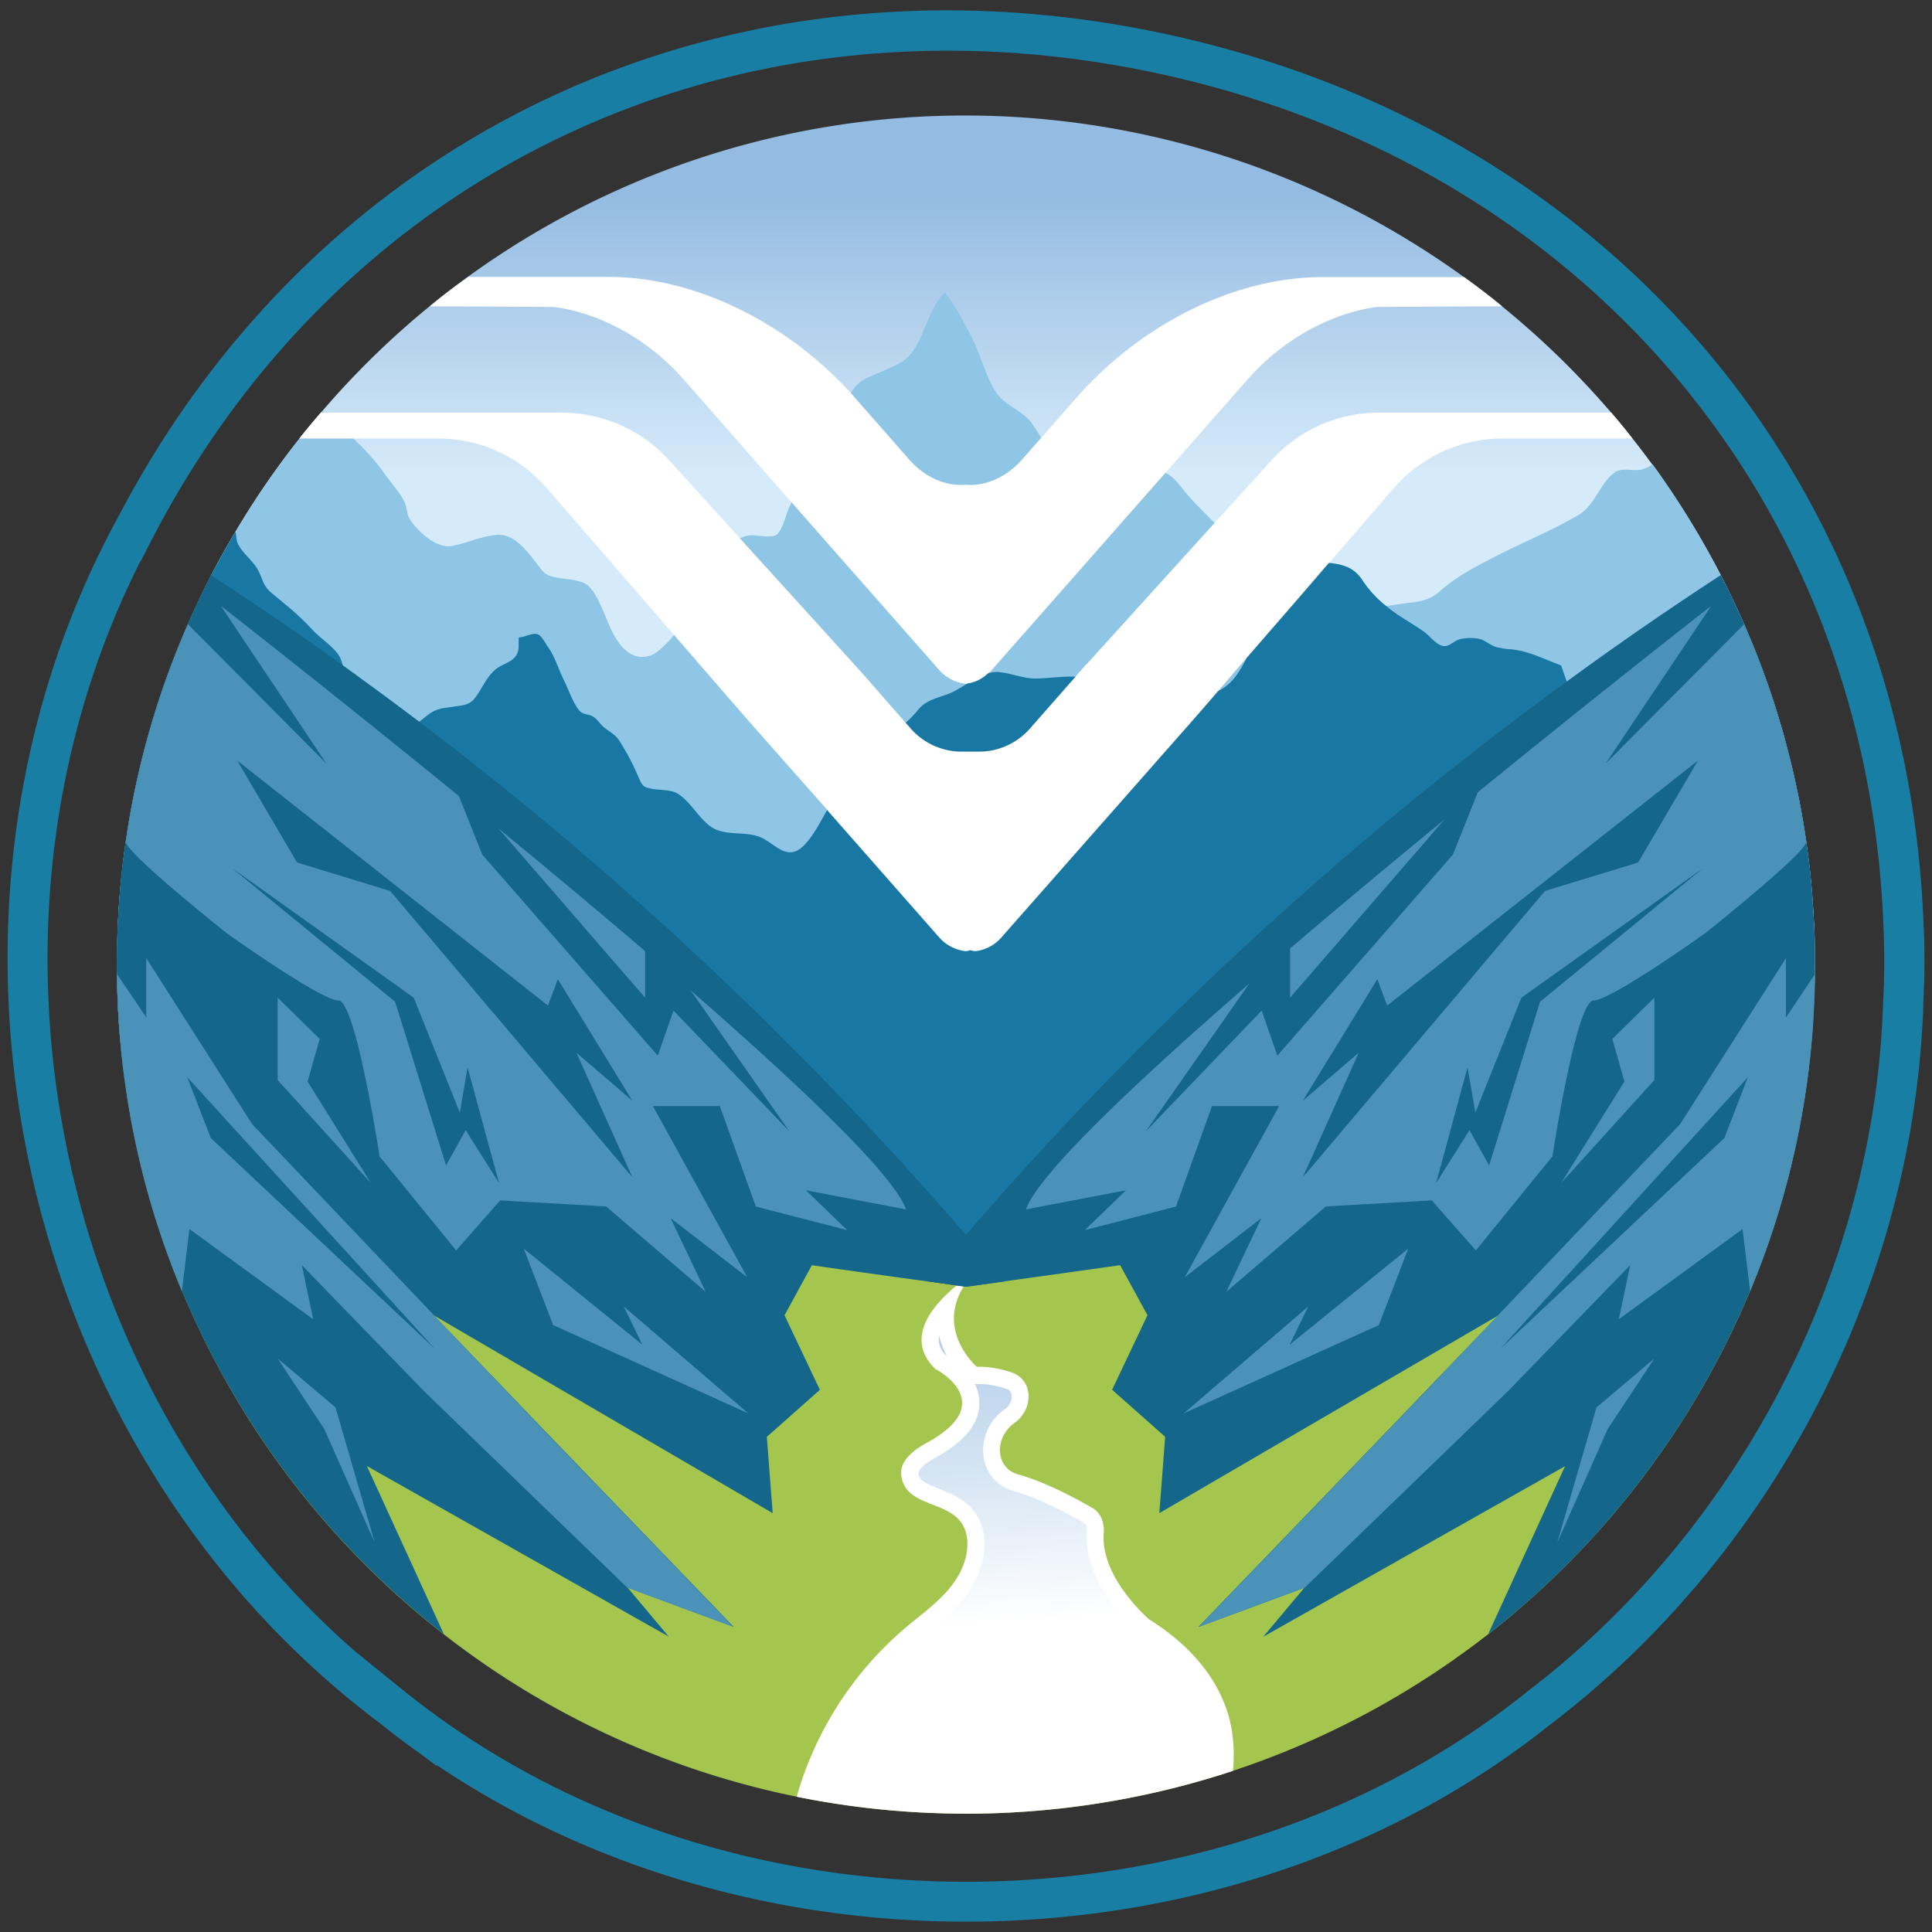 <svg xmlns="http://www.w3.org/2000/svg" xmlns:xlink="http://www.w3.org/1999/xlink" id="Layer_1" data-name="Layer 1" viewBox="0 0 512 512"><rect x="0" y="0" width="512" height="512" fill="#333333" stroke="none"/><defs><style>.cls-1{fill:#197ea3;}.cls-2{fill:#a5c64e;}.cls-3{fill:url(#linear-gradient);}.cls-4{fill:#fff;}.cls-5{fill:url(#linear-gradient-2);}.cls-6{fill:#8fc6e5;}.cls-7{fill:#1978a3;}.cls-8{fill:#14668a;}.cls-9{fill:#4a92b7;}</style><linearGradient id="linear-gradient" x1="256" y1="51.36" x2="256" y2="161.83" gradientUnits="userSpaceOnUse"><stop offset="0" stop-color="#94bbe1"></stop><stop offset="0.68" stop-color="#d6ebfa"></stop></linearGradient><linearGradient id="linear-gradient-2" x1="261.71" y1="324.66" x2="270.36" y2="479.59" gradientUnits="userSpaceOnUse"><stop offset="0" stop-color="#94bbe1"></stop><stop offset="0.68" stop-color="#fff"></stop></linearGradient></defs><path class="cls-1" d="M256,509.26c-49.63,0-99.25-13.86-140.35-41.56l.18.39-4.52-3.4Q106.06,461,101,456.91l-1.14-.86c-95.45-72.27-126-211.52-69.64-317l2.44-4.58h0C87.09,33,195.49-16,310.42,9.34,427,35.08,505.23,127.55,509.77,244.91a205.26,205.26,0,0,1-.07,20.86c0,.65,0,1.3-.07,2h.07l-.35,5.66C504.9,344.2,468.57,412.48,412.17,456l-1.31,1C367.28,491.84,311.64,509.25,256,509.26ZM94.13,437.65l12.27,9.92c83.85,68.12,215.23,68.16,299.11.1l1.58-1.19c52.16-40.93,86.08-104.06,91.35-169.86l.26-3.92c.16-2.45.27-4.91.36-7.38a197.87,197.87,0,0,0,.07-19.89v-.07c-4.32-112.39-79.29-201-191-225.62S91,43.84,39.72,144l-2.4,4.69-.09,0C-11.11,244.4,13.71,367.34,94.13,437.65Z"></path><path class="cls-2" d="M480.43,271.39a222.86,222.86,0,0,1-16.67,70.83,226,226,0,0,1-69.4,90.91h-.05a224.51,224.51,0,0,1-67.58,36.16c-.59.22-1.18.38-1.76.59a226.21,226.21,0,0,1-67,10.76h-2A224.87,224.87,0,0,1,33.6,289.82c22.9,1.06,45.74,2.61,68.59,4.42,15.93,1.22,31.64,2.5,47.35,5.75,15.23,3.14,30.41,6.82,46,7.45a2,2,0,0,0,.58-.1c6,2.5,11.93,4.79,17.74,7.61a61.83,61.83,0,0,1,10.65,6.34c4.16,3.14,7.67,7,12.14,9.69,7.19,4.27,15.24,5.22,23.38,4,11-1.6,21.95-3.89,32.81-6.44,44.74-10.65,87.72-27.54,130.69-43.62C441.87,278.1,461.31,275.33,480.43,271.39Z"></path><path class="cls-3" d="M480.8,246.15c-.11-2.13-.21-4.21-.37-6.29s-.27-4.15-.48-6.23c-.32-3.52-.75-7-1.28-10.49V223c-.69-4.69-1.49-9.32-2.5-13.9-.38-1.81-.75-3.57-1.17-5.32a6,6,0,0,0-.22-.91c-.48-1.92-1-3.78-1.44-5.65s-1.06-3.94-1.65-5.85c-1.17-4.16-2.5-8.21-4-12.2-.69-2-1.44-4-2.24-6-.58-1.49-1.22-3-1.86-4.47-.43-1.12-.91-2.19-1.39-3.3,0-.11-.1-.27-.16-.38-.85-1.91-1.7-3.83-2.61-5.75-1.11-2.34-2.23-4.58-3.4-6.87A225.65,225.65,0,0,0,256,30.61,224.31,224.31,0,0,0,85.36,109a220,220,0,0,0-23,32,205.07,205.07,0,0,0-11.08,21.14A224.13,224.13,0,0,0,31,255.63c0,6.65.26,13.2.85,19.7.16,1.81.32,3.62.58,5.43.09.81.22,1.6.31,2.4,23.18,1,46.33,2.66,69.45,4.46,15.49,1.21,30.83,2.34,46.09,5.4,12.28,2.47,24.51,5.46,36.95,7a3.44,3.44,0,0,1,4.94-2.59c9.46,4.88,19.71,8,29.14,12.92a66,66,0,0,1,12.3,8.32c3.93,3.37,7.66,6.88,12.6,8.74,9.07,3.43,19.26.57,28.4-1.18,10.67-2,21.25-4.53,31.74-7.34,21.73-5.8,43.08-12.93,64.25-20.51,20.67-7.41,41-16.28,62-22.77,16.38-5.07,33.39-7.49,50.14-11,.08-2.15.2-4.28.22-6.44.05-.85.05-1.65.05-2.5C481,252.43,481,249.29,480.8,246.15Z"></path><path class="cls-4" d="M326.73,469.29c-.59.22-1.18.38-1.76.59a226.21,226.21,0,0,1-67,10.76h-2a226.1,226.1,0,0,1-44.84-4.48,91.72,91.72,0,0,1,29.08-45c3.72-3.14,7.72-6,10.91-9.64s5.54-8.36,5.22-13.21c-.85-11.66-16-7.45-17.47-17.09-.69-4.26,3.73-7.24,7-9,19.23-10.65,2-19.44,2-19.44-8.41-8.15-.42-17.1,5.38-21.89a51,51,0,0,1,4.74-3.35,25.6,25.6,0,0,0-2.77,3.67c-7.08,11.72,3.63,21,3.63,21a26.46,26.46,0,0,1,9.48,1.59c5.37,2,5.75,9.38.58,13.27a1.17,1.17,0,0,1-.32.21c-5.27,4.1-4.63,11.77,1.12,13.42,7.24,2,15,6.18,19.65,8.84,2.4,1.33,3.36,4,3.14,6.92-.85,11.72,12.09,22.74,12.09,22.74,11.29,7,20.61,17.58,22.11,31.21A40.81,40.81,0,0,1,326.73,469.29Z"></path><path class="cls-5" d="M256,476.11a223,223,0,0,1-39-3.44,87.2,87.2,0,0,1,26.13-38c1-.82,1.93-1.6,2.9-2.38a63.69,63.69,0,0,0,8.53-7.77c4.44-5.1,6.69-10.95,6.32-16.47-.66-9-7.51-11.72-12-13.5-4.05-1.59-5.19-2.26-5.46-4-.13-.79,1-2.36,4.66-4.33,7.71-4.28,11.56-9.17,11.47-14.58a11.23,11.23,0,0,0-1.2-4.84h.56a22.12,22.12,0,0,1,7.87,1.29,1.91,1.91,0,0,1,1.31,1.65,4.07,4.07,0,0,1-1.74,3.69l-.47.33a13.19,13.19,0,0,0-5.13,12.85,10.82,10.82,0,0,0,7.78,8.5c5.12,1.43,11.55,4.34,18.64,8.42.95.52.93,2,.89,2.67-1,13.84,13.07,26,13.67,26.51l.25.22.29.18c6.79,4.23,18.42,13.47,20,27.86a34.14,34.14,0,0,1,.2,5A221.42,221.42,0,0,1,258,476.11Zm-5.34-117a5.56,5.56,0,0,1-1.87-4.24,5.87,5.87,0,0,1,.09-.82,22.61,22.61,0,0,0,2,5.2Z"></path><path class="cls-6" d="M480.8,246.15c-13.58,8.25-27.53,15.71-41.81,23-3.89,2-7.77,4.05-11.71,6.18H31.84c-.59-6.5-.85-13.05-.85-19.7a224.13,224.13,0,0,1,20.34-93.58,205.07,205.07,0,0,1,11.08-21.14,220,220,0,0,1,23-32c1.39,1.07,2.72,2.35,4,3.47,4.47,4,8.62,7.72,12.14,12.67,1.6,2.34,4.42,5.38,5.59,7.88.91,1.92.48,3.36,1.81,5.17,2.45,3.41,7,7.24,10.76,6.6,4-.74,7.4-2.45,11.61-2.93,4.58-.58,7.78,3.57,10.76,7.35,2.08,2.67,2.08,3.25,5.38,3.94,2.18.43,6,.54,7.88,1.76,3.14,2,5.33,9.85,7.3,13.37,2.07,3.67,5,7,9.69,5.54,2.71-.8,6.44-5.7,8.52-7.94,3.94-4.26,6.55-10.6,9.53-15.55,2.51-4.15,3.62-7.93,8.52-8.36,1.71-.16,5.38.8,6.82-.11,1.55-1.06,2.56-5.32,3.3-7,2.35-5.22,5.06-10.38,7.83-15.33,2.61-4.69,5.7-9.06,8-14,2.18-4.74,4.53-5.11,9.16-7.13,5-2.24,6.76-2.72,9.43-7.83,2-3.89,3.73-10.12,7-13,2.71,3.41,5.22,8.26,7.29,12.41,2.35,4.53,3.41,9.8,6.13,13.9,2.5,3.84,6.76,4.69,9.58,8.37a83.77,83.77,0,0,1,5.7,9.69c1.07,1.81,1.71,6.34,3.31,7.56,3.19,2.45,7.66-2.34,11.07-2.13,2.45.11,3.57,1.33,6.34.43,2.18-.7,4.15-2.24,6.39-2.67,3.94-.69,6.29,3.68,9,6.71,5.27,5.86,11.72,11.08,15.82,17.9,1.54,2.5,1.65,4.74,4.42,5.59,2.08.64,3.62.27,5.7,1.44,0,0,0,.05.1.05,2.67,1.6,5,5.06,8,5.91,1.65.48,4.26-.1,6.23-.26,4.16-.32,8.1-1.07,12-1.76l3-.48c4.21-.64,7.78-.48,11-3.41,4.63-4.1,9.42-6.5,15-9.37,7.19-3.73,15-6.87,22-11,4.21-2.56,5.64-8.68,9.53-11.24,1.92-1.28,4.69-.21,6.82-.64a8.4,8.4,0,0,0,3.09-1.44A226.65,226.65,0,0,1,456,152.41,223.88,223.88,0,0,1,480.8,246.15Z"></path><path class="cls-7" d="M438.41,225.48c.37,5.49-10.28,10.92-13.8,12.84-19,10.7-39.67,14-60.82,16-8.94.86-18.85,10-28.33,21-15.23,17.68-29.4,40.1-37.07,40.1l-51.92,23.06h-.11L32.42,280.76c-.26-1.81-.42-3.62-.58-5.43-.59-6.5-.85-13.05-.85-19.7a224.13,224.13,0,0,1,20.34-93.58,205.07,205.07,0,0,1,11.08-21.14c.26,1.06.16,2.29.64,3.19,1.06,2.29,3.83,4.42,5.16,6.66s1.33,4.21,3.41,6.07c1.49,1.28,3,2.51,4.48,3.73a70,70,0,0,1,7,6.66c2,2.07,5.43,4.26,6.87,6.76,1.06,1.92,1.27,4.9,2,7,.85,2.4,1.6,4.05,1.65,6.66,3.2.69,2.5,3.09,2.82,5.86,2.13-1.49,3.62,1.12,5.54,1.33,1.49.21,4.74-1.17,6.23-1.81,2.13-.85,3.94-2.72,5.81-4,2-1.38,3.83-1.38,6.18-1.75s4.2-.32,5.75-2.4c1.76-2.34,2.87-5.22,5.11-7.24,1.54-1.44,3.73-1.81,5.17-3.25,1.65-1.65,1.06-3.2,1.27-5.49,1.6.05,3.57-1.33,5-.8,1.07.38,2,2.35,2.56,3.14,2,2.67,2.87,6,4.42,9.11,1.17,2.35,2.34,5.81,3.89,7.78,1.06,1.38,2.29,1,3.56,1.65s2.13,2.18,3.2,3c1.28,1.12,2.93,1.87,3.89,3.36a65.17,65.17,0,0,1,5.27,10c1,2.24,1.17,2.51,4,3,1.81.27,4.53.16,6.08,1.07,4,2.24,6.49,8.2,10.65,9.75s8.62.21,12.46,2.39c3.51,2,6.39,5.54,10.17,2.08,2.08-1.81,4.32-5.7,5.7-8.26,1.06-1.86,1-2.07,2.77-2.92,1.44-.64,2.72-.59,3.94-1.76A26,26,0,0,0,227,209a40.7,40.7,0,0,0,.9-4.42c.22-1.33-.1-4.37.43-5.54,1.06-2.55,6.34-3.25,8.47-4.9a34.26,34.26,0,0,0,6.55-6.07c2.29-2.93,6.23-3.25,9.37-4.79,3.52-1.81,7.94-5.49,11.88-5.17,3.41.27,6.39,1.71,10,1.71,4.15-.06,9.8-1.12,13.52,0,3.09.9,5.54,3.4,8.84,4.15s7.19,1.65,10.71,2.18c2.13.32,2.82-.1,4.79-1s2-1,4-.64c3,.43,6.87-1.17,9.26-3.35,2.72-2.45,5.17-7.46,6.39-11,1.34-4.05,3.15-8.15,4.32-12.09a27.5,27.5,0,0,0,4.74-1.28,8.54,8.54,0,0,0,3.46-2.56c.91-1.17,1.7-4.31,2.82-5.06,1-.69,3.46-.1,4.85,0,3.73.43,6.6,1.23,8.79,4.64a29.37,29.37,0,0,0,6.44,6.92c.59.48,1.23,1,1.92,1.49,2.5,1.76,5.16,3.3,7.67,5,1.75,1.17,3.78,4.15,5.8,4,1.28,0,2.72-1.59,4.1-1.86a13,13,0,0,1,4.74-.11c1.6.27,2.93,1.55,4.42,2.13a19.74,19.74,0,0,0,4.37.7c4.85.53,8.63,2.61,13.16,4.26l1.49,4.26,15.65,45.21A13.21,13.21,0,0,1,438.41,225.48Z"></path><path class="cls-8" d="M481,255.63c0,.85,0,1.65-.05,2.5a223.15,223.15,0,0,1-17.2,84.09,226,226,0,0,1-69.4,90.91l20.4-44.57-80,45.21,10.92-13-28.07,10.38,54.91-57,4.26-4.47,20.29-21.09-.43.27L307.23,401l1.55-20.24-14.06-12.46,9.37-19.76-7.24-13.26q-15.25,2.16-30.41,4.26c-3.52.48-7,1-10.44,1.44-3.46-.43-6.92-1-10.44-1.44.27-.32.53-.64.85-1v-.06h.06c3.09-3.67,6.28-7.45,9.53-11.23,14.38-16.67,30.46-34.14,48.36-51.93s37.44-35.9,58.95-54.06c17.58-14.8,35-28.33,51.88-40.63,13.95-10.23,27.64-19.6,40.85-28.23,1.17,2.29,2.29,4.53,3.4,6.87.91,1.92,1.76,3.84,2.61,5.75.06.11.11.27.16.38.48,1.11,1,2.18,1.39,3.3.64,1.49,1.28,3,1.86,4.47.8,2,1.55,4,2.24,6,1.49,4,2.82,8,4,12.2.59,1.91,1.12,3.88,1.65,5.85s1,3.73,1.44,5.65a6,6,0,0,1,.22.91c.42,1.75.79,3.51,1.17,5.32,1,4.58,1.81,9.21,2.5,13.9v.11c.53,3.46,1,7,1.28,10.49.21,2.08.37,4.15.48,6.23s.26,4.16.37,6.29C481,249.29,481,252.43,481,255.63Z"></path><path class="cls-9" d="M478.67,223v.11c-.27,3.14-26.74,24.18-26.74,24.18s-25,17.84-29.61,17.84-10.91,41.33-10.91,41.33l-20.3,24.92-11.66-13.26-28.07,1.6L325,342.33l9.26-19.49-20.29,15.65,25-45.37H321.19l-9.54,26.63L287.47,326l10.92-10.55-26.52,5.06c9.37-25.72,181.61-159.94,181.61-159.94l-27.93,41.74,36.66-36.88A221.89,221.89,0,0,1,478.67,223Z"></path><path class="cls-9" d="M481,258.13a223.15,223.15,0,0,1-17.2,84.09l-2-16.51L429,349.62,432,335.3l-32.54,33.55-53.73,51.93-28.07,10.38,54.91-57,4.26-4.47,19.86-20.82,48.52-50.92,28.07-44v15.71Z"></path><polygon class="cls-9" points="438.42 264.39 427.28 275.33 430.49 286.61 413.73 313.49 438.42 286.22 438.42 264.39"></polygon><polygon class="cls-9" points="346.7 346.23 313.71 374.55 365.41 351.16 373.2 330.9 341.77 356.36 346.7 346.23"></polygon><polygon class="cls-9" points="438.42 360 423.08 372.99 412.69 408.82 426.07 378.7 438.42 360"></polygon><path class="cls-8" d="M266.44,339.56c-3.52.48-7,1-10.44,1.44-3.46-.43-6.92-1-10.44-1.44q-15.18-2.08-30.41-4.26l-7.24,13.26,9.37,19.76-14.06,12.46L204.77,401l-89.42-52.19-.43-.27,20.29,21.09,4.26,4.47,54.91,57-28.07-10.38,10.92,13-80-45.21,20.4,44.57a226,226,0,0,1-69.4-90.91A223.15,223.15,0,0,1,31,258.13c-.05-.85-.05-1.65-.05-2.5,0-3.2.05-6.34.21-9.48.11-2.13.21-4.21.37-6.29s.27-4.15.48-6.23c.32-3.52.75-7,1.28-10.49V223c.69-4.69,1.49-9.32,2.5-13.9.38-1.81.75-3.57,1.17-5.32a6,6,0,0,1,.22-.91c.48-1.92,1-3.78,1.43-5.65s1.07-3.94,1.66-5.85c1.17-4.16,2.5-8.21,4-12.2.69-2,1.44-4,2.24-6,.58-1.49,1.22-3,1.86-4.47.43-1.12.91-2.19,1.39-3.3.05-.11.1-.27.16-.38.85-1.91,1.7-3.83,2.61-5.75,1.11-2.34,2.23-4.58,3.4-6.87,13.21,8.63,26.9,18,40.85,28.23,16.89,12.3,34.3,25.83,51.88,40.63,21.51,18.16,41.11,36.27,58.95,54.06s34,35.26,48.36,51.93c3.25,3.78,6.44,7.56,9.53,11.23h.06v.06C265.91,338.92,266.17,339.24,266.44,339.56Z"></path><path class="cls-9" d="M33.33,223v.11c.27,3.14,26.73,24.18,26.73,24.18s25,17.84,29.62,17.84,10.91,41.33,10.91,41.33l20.3,24.92,11.66-13.26,28.07,1.6L187,342.33l-9.27-19.49,20.3,15.65-25-45.37h17.73l9.54,26.63L224.52,326l-10.91-10.55,26.52,5.06C230.76,294.77,58.52,160.55,58.52,160.55l27.93,41.74L49.79,165.41A221.89,221.89,0,0,0,33.33,223Z"></path><path class="cls-9" d="M31,258.13a223.15,223.15,0,0,0,17.2,84.09l2-16.51L83,349.62,80,335.3l32.54,33.55,53.73,51.93,28.07,10.38-54.91-57-4.26-4.47-19.86-20.82L66.83,297.91l-28.07-44v15.71Z"></path><polygon class="cls-9" points="73.58 264.39 84.72 275.33 81.51 286.61 98.27 313.49 73.58 286.22 73.58 264.39"></polygon><polygon class="cls-9" points="165.3 346.23 198.29 374.55 146.59 351.16 138.8 330.9 170.23 356.36 165.3 346.23"></polygon><polygon class="cls-9" points="73.58 360 88.92 372.99 99.31 408.82 85.93 378.7 73.58 360"></polygon><polygon class="cls-8" points="345.27 291.7 365.01 259.49 367.61 266.5 449.97 201.56 434.12 228.57 409.44 236.11 345.27 311.97 360.08 278.97 345.27 291.7"></polygon><polygon class="cls-8" points="380.6 313.49 388.91 282.87 390.99 294.82 403.2 264.39 451.26 230.13 408.14 265.46 394.63 308.85 389.43 299.5 380.6 313.49"></polygon><polygon class="cls-8" points="397.62 357.43 463.21 285.47 456.98 301.58 397.62 357.43"></polygon><polygon class="cls-8" points="303.7 299.76 341.89 245.2 341.89 264.39 393.85 204.41 385.02 226.5 338.51 279.75 334.36 267.8 303.7 299.76"></polygon><polygon class="cls-8" points="167.57 291.7 147.83 259.49 145.23 266.5 62.87 201.56 78.72 228.57 103.4 236.11 167.57 311.97 152.76 278.97 167.57 291.7"></polygon><polygon class="cls-8" points="132.24 313.49 123.92 282.87 121.85 294.82 109.64 264.39 61.58 230.13 104.7 265.46 118.21 308.85 123.41 299.5 132.24 313.49"></polygon><polygon class="cls-8" points="115.22 357.43 49.62 285.47 55.86 301.58 115.22 357.43"></polygon><polygon class="cls-8" points="209.14 299.76 170.95 245.2 170.95 264.39 118.99 204.41 127.82 226.5 174.32 279.75 178.48 267.8 209.14 299.76"></polygon><path class="cls-4" d="M398.08,81.18c-17.48.07-32.84.14-33.41.21-12.25,1.7-24.85,8.7-34.05,19.18l-21.87,24.85-45.88,52.1a5.8,5.8,0,0,1-1.06.92,9.67,9.67,0,0,1-5.45,2.69,1.1,1.1,0,0,1-.5.08,11.1,11.1,0,0,1-7-3.69l-39.07-44.38-28.6-32.57C172,90.09,159.37,83.09,147.13,81.39c-.57-.07-15.79-.14-33.21-.21,3.26-2.77,6.66-5.31,10.13-7.79h37.38c22.37,0,46.65,11.68,64.06,30.79a16.08,16.08,0,0,1,1.06,1.21L241.14,122c4.32,4.82,10.05,6.94,14.72,6.44,4.75.5,10.48-1.62,14.8-6.44l5.17-5.87,9.41-10.69c17.42-19.83,42.26-32,65.13-32H388C391.43,75.87,394.83,78.49,398.08,81.18Z"></path><path class="cls-4" d="M432.63,116.22H398.16a38.2,38.2,0,0,0-28.89,13.24l-17,19.68h-.07l-8.42,9.77-13.52,15.57-.08.07-7.29,8.5-6,6.93-51.47,58.41a10.72,10.72,0,0,1-7,3.68,4.15,4.15,0,0,1-1.27-.28,4.21,4.21,0,0,1-1.28.28,11.08,11.08,0,0,1-7-3.68l-29.59-33.63v-.07L197.46,190l-18.83-21.73L145,129.46a37.94,37.94,0,0,0-28.81-13.24H79.31c1.84-2.34,3.75-4.6,5.73-6.87h63.85a38.45,38.45,0,0,1,28.61,12.81l18.61,20.53,29.74,32.78c.21.28.49.5.7.78l2.55,2.83L240,191.54l1.13,1.28a18,18,0,0,0,13.17,6.37H260a18,18,0,0,0,13.17-6.37L285,179.36l.21-.28,2.48-2.83a8.19,8.19,0,0,0,.78-.78l33.34-36.81,15-16.5a38.32,38.32,0,0,1,28.6-12.81H427C429,111.62,430.79,113.88,432.63,116.22Z"></path></svg>